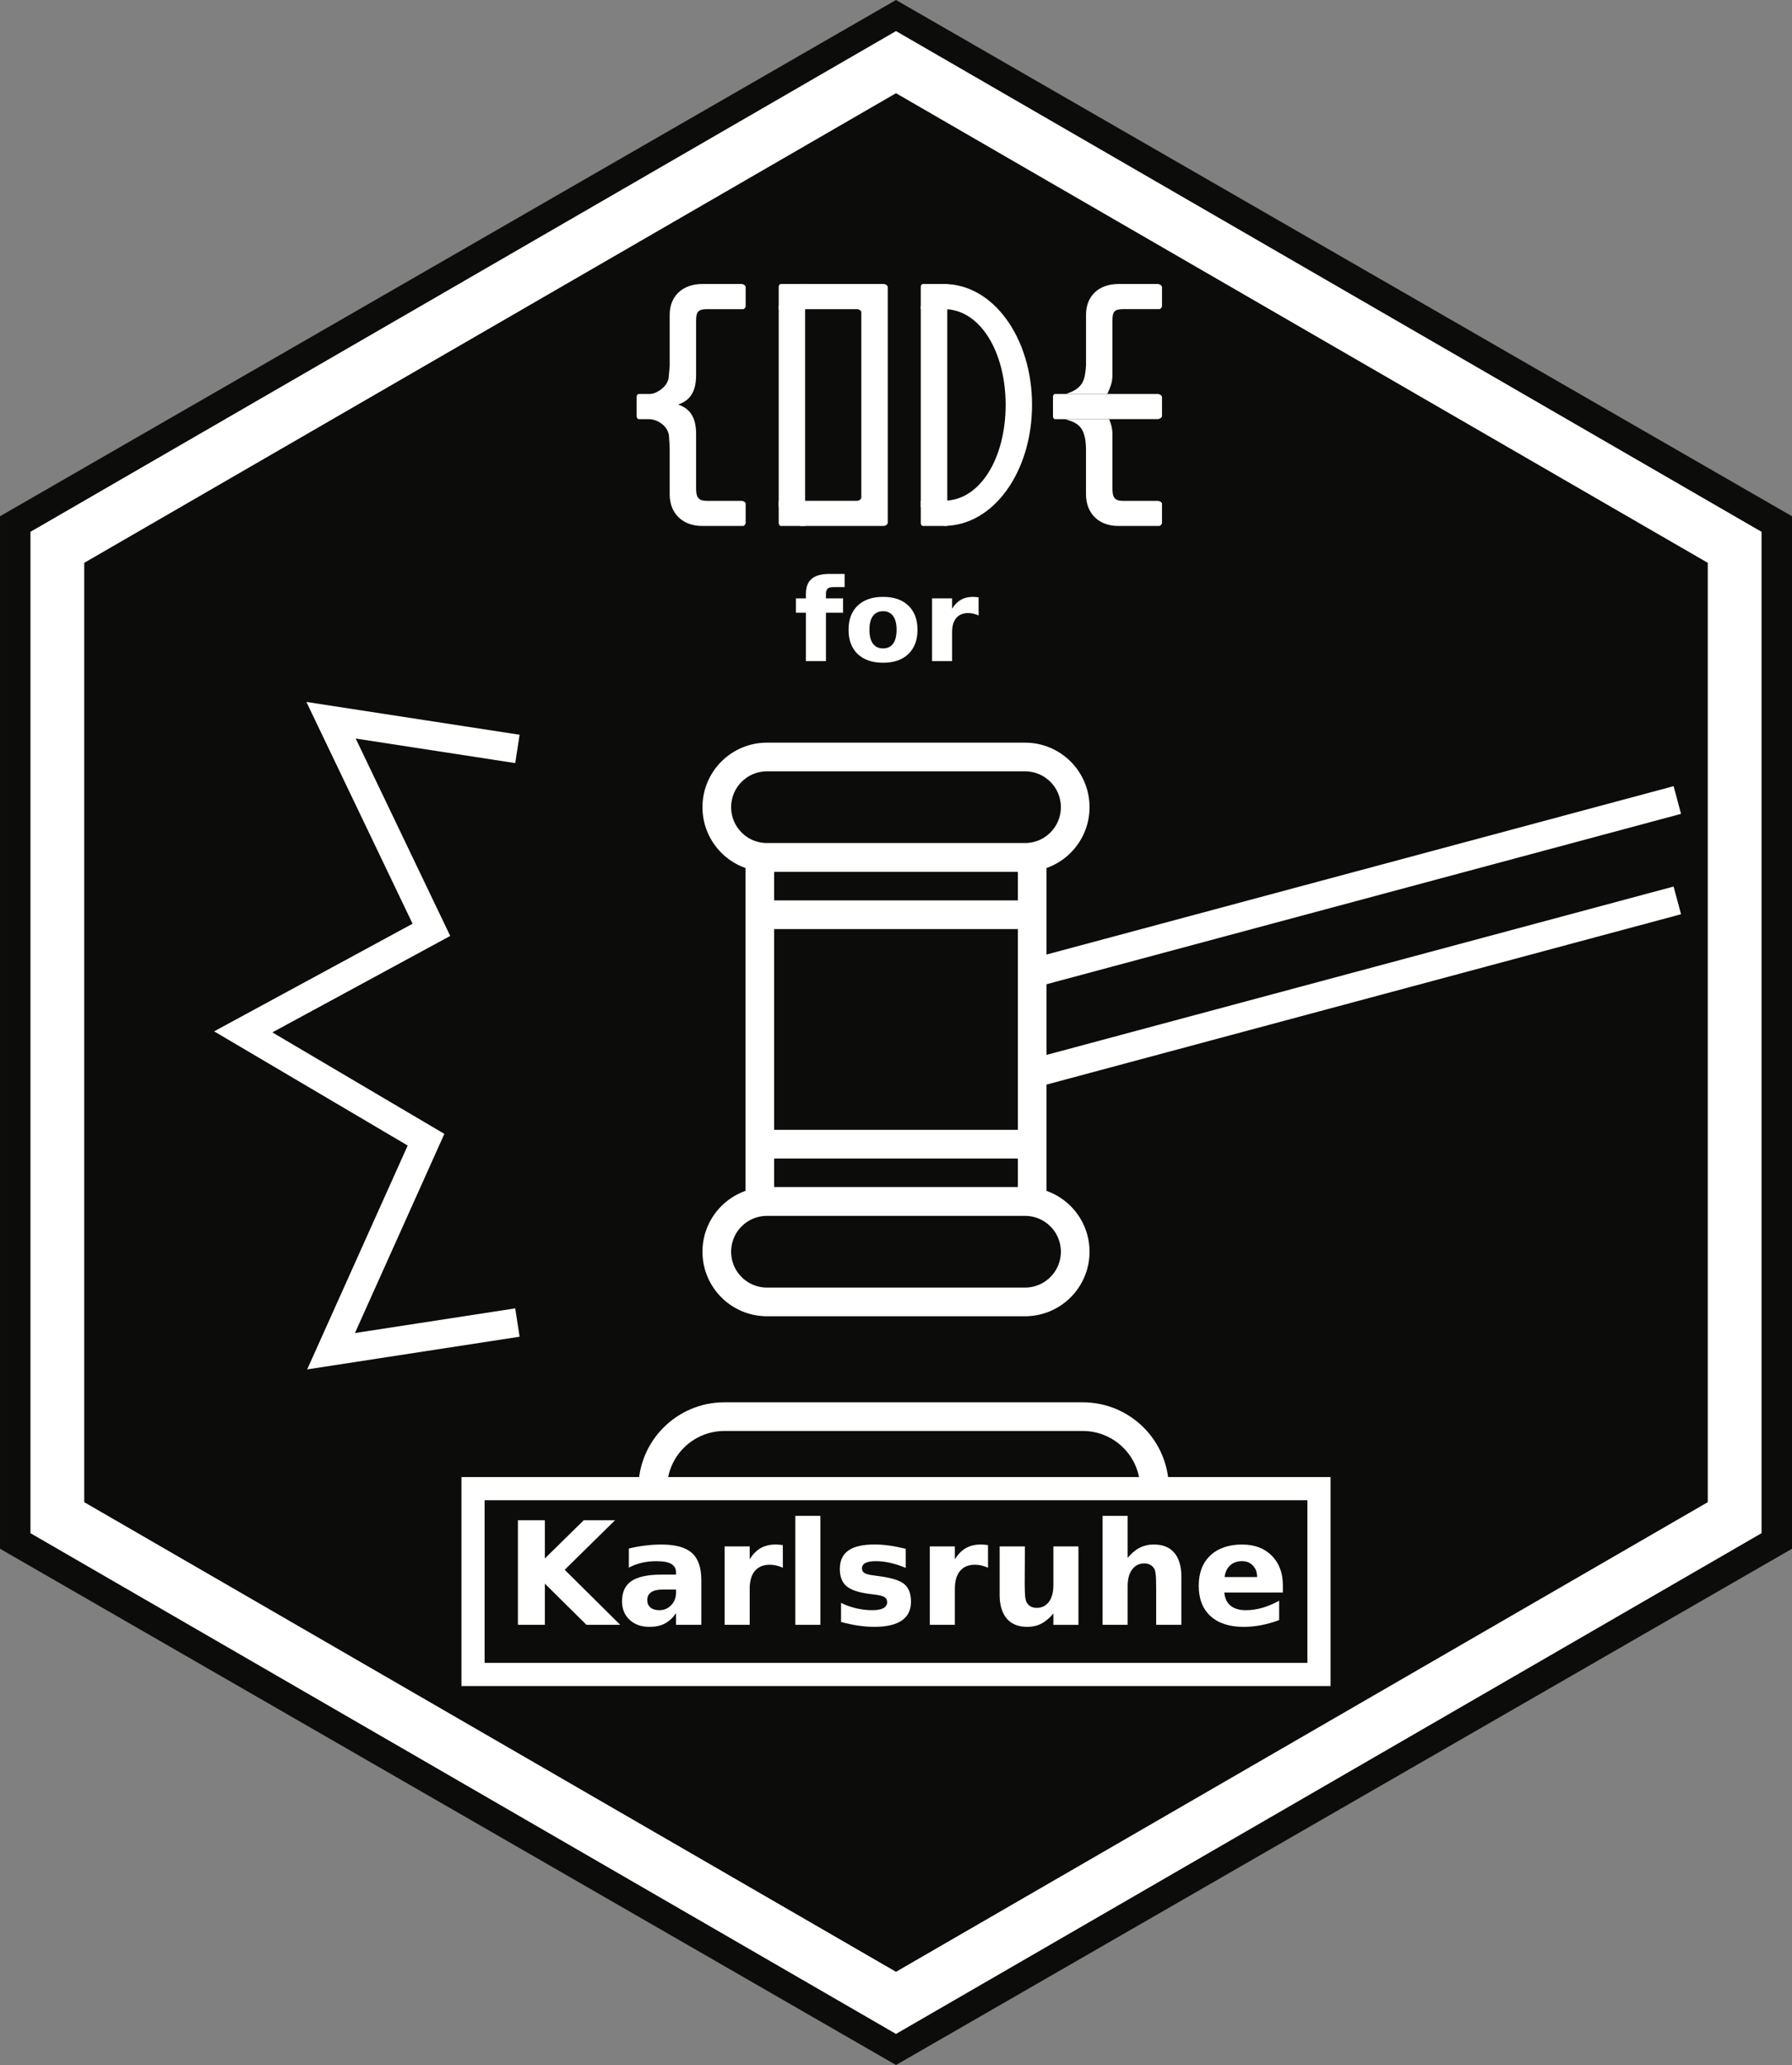 <?xml version="1.0" encoding="UTF-8" standalone="no"?>
<svg
   xmlns:dc="http://purl.org/dc/elements/1.1/"
   xmlns:cc="http://creativecommons.org/ns#"
   xmlns:rdf="http://www.w3.org/1999/02/22-rdf-syntax-ns#"
   xmlns:svg="http://www.w3.org/2000/svg"
   xmlns="http://www.w3.org/2000/svg"
   xmlns:sodipodi="http://sodipodi.sourceforge.net/DTD/sodipodi-0.dtd"
   xmlns:inkscape="http://www.inkscape.org/namespaces/inkscape"
   sodipodi:docname="CfKA Hexagon 3d.svg"
   viewBox="0 0 156.25 180.001"
   height="192.001"
   width="166.667"
   xml:space="preserve"
   inkscape:version="1.0beta2 (unknown)"
   version="1.1"
   id="svg4155"><rect x="0" y="0" width="156.25" height="180.001" fill="#808080" stroke="none"/><defs
     id="defs4159"><clipPath
       id="clipPath4177"
       clipPathUnits="userSpaceOnUse"><path
         inkscape:connector-curvature="0"
         id="path4179"
         d="M 30,21 H 168.001 V 177.001 H 30 Z" /></clipPath></defs><sodipodi:namedview
     inkscape:document-rotation="0"
     inkscape:snap-text-baseline="true"
     inkscape:current-layer="text4777-3-4"
     inkscape:window-maximized="1"
     inkscape:window-y="0"
     inkscape:window-x="0"
     inkscape:cy="92.781117"
     inkscape:cx="57.63668"
     inkscape:zoom="4.0588434"
     fit-margin-bottom="0"
     fit-margin-right="0"
     fit-margin-left="0"
     fit-margin-top="0"
     showgrid="false"
     id="namedview4157"
     inkscape:window-height="1025"
     inkscape:window-width="1920"
     inkscape:pageshadow="2"
     inkscape:pageopacity="0"
     guidetolerance="10"
     gridtolerance="10"
     objecttolerance="10"
     borderopacity="1"
     bordercolor="#666666"
     pagecolor="#ffffff" /><g
     transform="matrix(1.25,0,0,-1.25,-45.531,214.016)"
     inkscape:label="CfKA Hexagon"
     inkscape:groupmode="layer"
     id="g4163"><g
   inkscape:export-ydpi="299.99792"
   inkscape:export-xdpi="299.99792"
   transform="translate(161.425,63.212)"
   id="g4165"><path
     inkscape:connector-curvature="0"
     id="path4167"
     style="fill:#0c0c0b;fill-opacity:1;fill-rule:nonzero;stroke:none"
     d="M 0,0 -62.5,-36 -125,0 v 72.001 l 62.5,36 62.5,-36 z" /></g><g
   inkscape:export-ydpi="299.99792"
   inkscape:export-xdpi="299.99792"
   transform="translate(157.425,65.379)"
   id="g4169"><path
     inkscape:connector-curvature="0"
     id="path4171"
     style="fill:none;stroke:#ffffff;stroke-width:3.75;stroke-linecap:butt;stroke-linejoin:miter;stroke-miterlimit:10;stroke-dasharray:none;stroke-opacity:1"
     d="M 0,0 -58.5,-33.834 -117,0 V 67.667 L -58.5,101.5 0,67.667 Z" /></g><g
   inkscape:export-ydpi="299.99792"
   inkscape:export-xdpi="299.99792"
   transform="translate(81.955,67.425)"
   id="g4181"><path
     inkscape:connector-curvature="0"
     id="path4183"
     style="fill:#0c0c0b;fill-opacity:1;fill-rule:nonzero;stroke:#ffffff;stroke-width:2;stroke-linecap:butt;stroke-linejoin:miter;stroke-miterlimit:10;stroke-dasharray:none;stroke-opacity:1"
     d="m 0,0 v 0 c 0,2.762 2.239,5 5,5 h 25 c 2.761,0 5,-2.238 5,-5" /></g><path
   inkscape:export-ydpi="299.99792"
   inkscape:export-xdpi="299.99792"
   inkscape:connector-curvature="0"
   id="path4185"
   style="fill:#0c0c0b;fill-opacity:1;fill-rule:nonzero;stroke:#ffffff;stroke-width:1.616;stroke-linecap:butt;stroke-linejoin:miter;stroke-miterlimit:10;stroke-dasharray:none;stroke-opacity:1"
   d="M 128.43,54.446 H 69.42 v 12.958 h 59.01 z" /><g
   inkscape:export-ydpi="299.99792"
   inkscape:export-xdpi="299.99792"
   transform="translate(72.517,118.987)"
   id="g4221"><path
     inkscape:connector-curvature="0"
     id="path4223"
     style="fill:none;stroke:#ffffff;stroke-width:2;stroke-linecap:butt;stroke-linejoin:miter;stroke-miterlimit:10;stroke-dasharray:none;stroke-opacity:1"
     d="m 0,0 -13,2 7,-14.615 -13.125,-7.115 12.75,-7.52 L -13,-42 0,-40" /></g><g
   inkscape:export-ydpi="299.99792"
   inkscape:export-xdpi="299.99792"
   transform="translate(153.425,108.425)"
   id="g4225"><path
     inkscape:connector-curvature="0"
     id="path4227"
     style="fill:#0c0c0b;fill-opacity:1;fill-rule:nonzero;stroke:#ffffff;stroke-width:2;stroke-linecap:butt;stroke-linejoin:miter;stroke-miterlimit:10;stroke-dasharray:none;stroke-opacity:1"
     d="m 0,0 -52.155,-14 c -1.831,0 -3.845,1.771 -3.845,3.604 v 0.369 c 0,1.83 2.014,3.027 3.845,3.027 L 0,7" /></g><path
   inkscape:export-ydpi="299.99792"
   inkscape:export-xdpi="299.99792"
   inkscape:connector-curvature="0"
   id="path4229"
   style="fill:#0c0c0b;fill-opacity:1;fill-rule:nonzero;stroke:#ffffff;stroke-width:2;stroke-linecap:butt;stroke-linejoin:miter;stroke-miterlimit:10;stroke-dasharray:none;stroke-opacity:1"
   d="m 108.425,87.425 h -19 v 24 h 19 z" /><g
   inkscape:export-ydpi="299.99792"
   inkscape:export-xdpi="299.99792"
   transform="translate(111.425,114.925)"
   id="g4231"><path
     inkscape:connector-curvature="0"
     id="path4233"
     style="fill:#0c0c0b;fill-opacity:1;fill-rule:nonzero;stroke:none"
     d="m 0,0 c 0,-1.932 -1.567,-3.5 -3.5,-3.5 h -18 c -1.933,0 -3.5,1.568 -3.5,3.5 0,1.934 1.567,3.5 3.5,3.5 h 18 C -1.567,3.5 0,1.934 0,0" /></g><g
   inkscape:export-ydpi="299.99792"
   inkscape:export-xdpi="299.99792"
   transform="translate(111.425,114.925)"
   id="g4235"><path
     inkscape:connector-curvature="0"
     id="path4237"
     style="fill:none;stroke:#ffffff;stroke-width:2;stroke-linecap:butt;stroke-linejoin:miter;stroke-miterlimit:10;stroke-dasharray:none;stroke-opacity:1"
     d="m 0,0 c 0,-1.932 -1.567,-3.5 -3.5,-3.5 h -18 c -1.933,0 -3.5,1.568 -3.5,3.5 0,1.934 1.567,3.5 3.5,3.5 h 18 C -1.567,3.5 0,1.934 0,0 Z" /></g><g
   inkscape:export-ydpi="299.99792"
   inkscape:export-xdpi="299.99792"
   transform="translate(111.425,83.925)"
   id="g4239"><path
     inkscape:connector-curvature="0"
     id="path4241"
     style="fill:#0c0c0b;fill-opacity:1;fill-rule:nonzero;stroke:none"
     d="m 0,0 c 0,-1.932 -1.567,-3.5 -3.5,-3.5 h -18 c -1.933,0 -3.5,1.568 -3.5,3.5 0,1.934 1.567,3.5 3.5,3.5 h 18 C -1.567,3.5 0,1.934 0,0" /></g><g
   inkscape:export-ydpi="299.99792"
   inkscape:export-xdpi="299.99792"
   transform="translate(111.425,83.925)"
   id="g4243"><path
     inkscape:connector-curvature="0"
     id="path4245"
     style="fill:none;stroke:#ffffff;stroke-width:2;stroke-linecap:butt;stroke-linejoin:miter;stroke-miterlimit:10;stroke-dasharray:none;stroke-opacity:1"
     d="m 0,0 c 0,-1.932 -1.567,-3.5 -3.5,-3.5 h -18 c -1.933,0 -3.5,1.568 -3.5,3.5 0,1.934 1.567,3.5 3.5,3.5 h 18 C -1.567,3.5 0,1.934 0,0 Z" /></g><g
   inkscape:export-ydpi="299.99792"
   inkscape:export-xdpi="299.99792"
   transform="translate(89.425,91.425)"
   id="g4247"><path
     inkscape:connector-curvature="0"
     id="path4249"
     style="fill:none;stroke:#ffffff;stroke-width:2;stroke-linecap:butt;stroke-linejoin:miter;stroke-miterlimit:10;stroke-dasharray:none;stroke-opacity:1"
     d="M 0,0 H 19" /></g><g
   inkscape:export-ydpi="299.99792"
   inkscape:export-xdpi="299.99792"
   transform="translate(89.425,107.425)"
   id="g4251"><path
     inkscape:connector-curvature="0"
     id="path4253"
     style="fill:none;stroke:#ffffff;stroke-width:2;stroke-linecap:butt;stroke-linejoin:miter;stroke-miterlimit:10;stroke-dasharray:none;stroke-opacity:1"
     d="M 0,0 H 19" /></g><g
   inkscape:export-ydpi="299.99792"
   inkscape:export-xdpi="299.99792"
   transform="matrix(1.542,0,0,1.466,-53.727,-64.466)"
   id="g4857"><g
     id="g4271"
     transform="translate(93.69,146.208)"><path
       d="m 0,0 v -0.149 -9.418 h 0.788 0.22 0.187 V 0 Z"
       style="fill:#ffffff;fill-opacity:1;fill-rule:nonzero;stroke:none"
       id="path4273"
       inkscape:connector-curvature="0" /></g><g
     id="g4275"
     transform="translate(98.432,135.744)"><path
       d="M 0,0 C 0.084,0 0.191,0.075 0.191,0.155 V 11.361 C 0.191,11.442 0.084,11.51 0,11.51 h -3.734 c -0.081,0 -0.111,-0.032 -0.111,-0.075 v -0.223 -0.748 c 0,-0.081 0.03,-0.151 0.111,-0.151 h 2.539 c 0.084,0 0.19,-0.065 0.19,-0.146 V 1.35 c 0,-0.081 -0.106,-0.153 -0.19,-0.153 h -2.539 c -0.081,0 -0.111,-0.028 -0.111,-0.07 V 0.903 0.155 C -3.845,0.075 -3.815,0 -3.734,0 Z"
       style="fill:#ffffff;fill-opacity:1;fill-rule:nonzero;stroke:none"
       id="path4277"
       inkscape:connector-curvature="0" /></g><g
     id="g4279"
     transform="translate(100.117,146.208)"><path
       d="M 0,0 V -0.149 -9.567 H 1.005 1.198 V 0 Z"
       style="fill:#ffffff;fill-opacity:1;fill-rule:nonzero;stroke:none"
       id="path4281"
       inkscape:connector-curvature="0" /></g><g
     id="g4283"
     transform="translate(101.165,135.749)"><path
       d="m 0,0 v 1.197 c 1.645,0 2.791,2.043 2.791,4.557 0,2.511 -1.146,4.556 -2.791,4.556 v 1.194 c 2.243,0 3.985,-2.58 3.985,-5.75 C 3.985,2.581 2.243,0 0,0"
       style="fill:#ffffff;fill-opacity:1;fill-rule:nonzero;stroke:none"
       id="path4285"
       inkscape:connector-curvature="0" /></g><g
     id="g4287"
     transform="translate(88.758,139.426)"
     style="stroke-width:0.15;stroke-miterlimit:10;stroke-dasharray:none"><path
       d="m 0,0 v -1.647 -0.532 c 0,-0.894 0.572,-1.503 1.475,-1.503 h 0.254 0.733 0.862 c 0.043,0 0.113,0.075 0.113,0.155 v 0.898 c 0,0.08 -0.104,0.142 -0.188,0.142 H 2.392 1.953 1.683 c -0.387,0 -0.488,0.166 -0.488,0.608 v 0.261 1.439 0.878 c 0,0.9 -0.366,1.232 -0.814,1.396 0.448,0.161 0.814,0.494 0.814,1.393 v 0.624 1.581 0.374 c 0,0.434 0.086,0.564 0.488,0.564 H 2.02 2.447 3.324 c 0.043,0 0.113,0.07 0.113,0.151 v 0.897 c 0,0.081 -0.104,0.149 -0.188,0.149 H 2.531 1.856 1.475 C 0.572,7.828 0,7.241 0,6.367 V 5.898 3.944 c 0,0 -0.031,-0.45 -0.052,-0.602 -0.057,-0.405 -0.551,-0.75 -0.86,-0.746 H -1.38 c -0.083,0 -0.115,-0.063 -0.115,-0.146 V 1.553 c 0,-0.081 0.032,-0.154 0.115,-0.154 h 0.427 C -0.56,1.405 -0.066,1.077 -0.03,0.584 -0.018,0.442 0,0 0,0"
       style="fill:#ffffff;fill-opacity:1;fill-rule:nonzero;stroke:none;stroke-width:0.15;stroke-miterlimit:10;stroke-dasharray:none"
       id="path4289"
       inkscape:connector-curvature="0" /></g><g
     id="g4291"
     transform="translate(94.698,147.254)"><path
       d="m 0,0 h -0.424 -0.47 c -0.084,0 -0.114,-0.068 -0.114,-0.149 v -0.277 -0.62 -0.151 H -0.894 0 0.188 V -1.046 -0.149 0 Z"
       style="fill:#ffffff;fill-opacity:1;fill-rule:nonzero;stroke:none"
       id="path4293"
       inkscape:connector-curvature="0" /></g><g
     id="g4295"
     transform="translate(93.69,136.797)"><path
       d="M 0,0 V -0.424 -0.897 C 0,-0.978 0.03,-1.053 0.112,-1.053 H 0.387 1.008 1.195 V -0.897 0 0.143 H 1.008 0.112 0 Z"
       style="fill:#ffffff;fill-opacity:1;fill-rule:nonzero;stroke:none"
       id="path4297"
       inkscape:connector-curvature="0" /></g><g
     id="g4299"
     transform="translate(101.121,147.254)"><path
       d="m 0,0 h -0.421 -0.473 c -0.084,0 -0.111,-0.068 -0.111,-0.149 v -0.277 -0.62 -0.151 H -0.894 0 0.194 V -1.046 -0.149 0 Z"
       style="fill:#ffffff;fill-opacity:1;fill-rule:nonzero;stroke:none"
       id="path4301"
       inkscape:connector-curvature="0" /></g><g
     id="g4303"
     transform="translate(100.117,136.797)"><path
       d="M 0,0 V -0.424 -0.897 C 0,-0.978 0.027,-1.053 0.109,-1.053 H 0.384 1.005 1.198 V -0.897 0 0.143 H 1.005 0.109 0 Z"
       style="fill:#ffffff;fill-opacity:1;fill-rule:nonzero;stroke:none"
       id="path4305"
       inkscape:connector-curvature="0" /></g><g
     id="g4307"
     transform="translate(107.591,139.426)"><path
       d="M 0,0 V -1.647 -2.179 C 0,-3.073 0.563,-3.682 1.466,-3.682 H 1.72 2.453 3.316 c 0.04,0 0.121,0.075 0.121,0.155 v 0.898 c 0,0.08 -0.113,0.142 -0.197,0.142 H 2.383 1.944 1.674 c -0.387,0 -0.479,0.166 -0.479,0.608 v 0.261 1.439 0.878 c 0,0.288 -0.084,0.551 -0.15,0.7 H -0.96 C -0.409,1.25 -0.176,1.053 -0.061,0.575 -0.006,0.335 0,0 0,0"
       style="fill:#ffffff;fill-opacity:1;fill-rule:nonzero;stroke:none"
       id="path4309"
       inkscape:connector-curvature="0" /></g><g
     id="g4311"
     transform="translate(107.508,142.768)"><path
       d="m 0,0 c -0.115,-0.392 -0.375,-0.595 -0.836,-0.746 h 1.884 c 0.115,0.298 0.23,0.498 0.23,0.895 V 0.77 2.351 2.726 c 0,0.434 0.078,0.564 0.479,0.564 H 2.095 2.522 3.4 c 0.04,0 0.121,0.068 0.121,0.15 v 0.898 c 0,0.08 -0.112,0.148 -0.197,0.148 H 2.606 1.931 1.55 C 0.646,4.486 0.084,3.901 0.084,3.025 V 2.556 0.601 C 0.084,0.601 0.058,0.197 0,0"
       style="fill:#ffffff;fill-opacity:1;fill-rule:nonzero;stroke:none"
       id="path4313"
       inkscape:connector-curvature="0" /></g><g
     id="g4315"
     transform="translate(107.799,141.414)"><path
       d="m 0,0 c 0.303,-0.109 0.632,-0.288 0.836,-0.588 h 2.197 c 0.083,0 0.197,0.071 0.197,0.152 v 0.897 c 0,0.083 -0.114,0.148 -0.197,0.148 H 0.757 C 0.606,0.309 0.248,0.092 0,0"
       style="fill:#ffffff;fill-opacity:1;fill-rule:nonzero;stroke:none"
       id="path4317"
       inkscape:connector-curvature="0" /></g><g
     id="g4319"
     transform="translate(106.2,142.022)"><path
       d="m 0,0 c -0.081,0 -0.103,-0.065 -0.103,-0.146 v -0.897 c 0,-0.081 0.022,-0.154 0.103,-0.154 H 0.43 2.435 C 2.301,-0.895 1.968,-0.691 1.729,-0.598 1.977,-0.507 2.204,-0.298 2.355,0 H 0.47 Z"
       style="fill:#ffffff;fill-opacity:1;fill-rule:nonzero;stroke:none"
       id="path4321"
       inkscape:connector-curvature="0" /></g></g><g
   style="font-style:normal;font-variant:normal;font-weight:bold;font-stretch:normal;font-size:10px;line-height:1.25;font-family:sans-serif;-inkscape-font-specification:'sans-serif, Bold';font-variant-ligatures:normal;font-variant-caps:normal;font-variant-numeric:normal;font-feature-settings:normal;text-align:start;letter-spacing:0px;word-spacing:0px;writing-mode:lr-tb;text-anchor:start;fill:#ffffff;fill-opacity:1;stroke:none;stroke-width:0.75"
   id="text4777"
   transform="scale(1,-1)"
   aria-label="Karlsruhe"><path
     inkscape:connector-curvature="0"
     id="path887"
     d="m 72.552,-65.198 h 1.88 v 2.661 l 2.71,-2.661 h 2.183 l -3.511,3.452 3.872,3.838 h -2.354 l -2.9,-2.871 v 2.871 H 72.552 Z" /><path
     inkscape:connector-curvature="0"
     id="path889"
     d="m 82.674,-60.369 q -0.547,0 -0.825,0.186 -0.273,0.186 -0.273,0.547 0,0.332 0.22,0.522 0.225,0.186 0.62,0.186 0.493,0 0.83,-0.352 0.337,-0.356 0.337,-0.889 v -0.2 z m 2.671,-0.659 v 3.12 h -1.763 v -0.811 q -0.352,0.498 -0.791,0.728 -0.439,0.225 -1.069,0.225 -0.85,0 -1.382,-0.493 -0.527,-0.498 -0.527,-1.289 0,-0.962 0.659,-1.411 0.664,-0.449 2.08,-0.449 h 1.03 v -0.137 q 0,-0.415 -0.327,-0.605 -0.327,-0.195 -1.021,-0.195 -0.562,0 -1.045,0.112 -0.483,0.112 -0.898,0.337 v -1.333 q 0.562,-0.137 1.128,-0.205 0.566,-0.073 1.133,-0.073 1.479,0 2.134,0.586 0.659,0.581 0.659,1.895 z" /><path
     inkscape:connector-curvature="0"
     id="path891"
     d="m 91.033,-61.888 q -0.229,-0.107 -0.459,-0.156 -0.225,-0.054 -0.454,-0.054 -0.674,0 -1.04,0.435 -0.361,0.43 -0.361,1.235 v 2.52 h -1.748 v -5.469 h 1.748 v 0.898 q 0.337,-0.537 0.771,-0.781 0.439,-0.249 1.05,-0.249 0.088,0 0.19,0.01 0.103,0.005 0.298,0.029 z" /><path
     inkscape:connector-curvature="0"
     id="path893"
     d="m 91.902,-65.506 h 1.748 v 7.598 h -1.748 z" /><path
     inkscape:connector-curvature="0"
     id="path895"
     d="m 99.602,-63.206 v 1.328 q -0.562,-0.234 -1.084,-0.352 -0.522,-0.117 -0.986,-0.117 -0.498,0 -0.742,0.127 -0.239,0.122 -0.239,0.381 0,0.21 0.181,0.322 0.186,0.112 0.659,0.166 l 0.308,0.044 q 1.343,0.171 1.807,0.562 0.464,0.391 0.464,1.226 0,0.874 -0.645,1.313 -0.645,0.439 -1.924,0.439 -0.542,0 -1.123,-0.088 -0.576,-0.083 -1.187,-0.254 v -1.328 q 0.522,0.254 1.069,0.381 0.552,0.127 1.118,0.127 0.513,0 0.771,-0.142 0.259,-0.142 0.259,-0.42 0,-0.234 -0.181,-0.347 -0.176,-0.117 -0.708,-0.181 l -0.308,-0.039 q -1.167,-0.146 -1.636,-0.542 -0.469,-0.396 -0.469,-1.201 0,-0.869 0.596,-1.289 0.596,-0.42 1.826,-0.42 0.483,0 1.016,0.073 0.532,0.073 1.157,0.229 z" /><path
     inkscape:connector-curvature="0"
     id="path897"
     d="m 105.345,-61.888 q -0.229,-0.107 -0.459,-0.156 -0.225,-0.054 -0.454,-0.054 -0.674,0 -1.04,0.435 -0.361,0.43 -0.361,1.235 v 2.52 h -1.748 v -5.469 h 1.748 v 0.898 q 0.337,-0.537 0.771,-0.781 0.439,-0.249 1.05,-0.249 0.088,0 0.19,0.01 0.103,0.005 0.298,0.029 z" /><path
     inkscape:connector-curvature="0"
     id="path899"
     d="m 106.155,-60.037 v -3.34 h 1.758 v 0.547 q 0,0.444 -0.005,1.118 -0.005,0.669 -0.005,0.894 0,0.659 0.034,0.952 0.034,0.288 0.117,0.42 0.107,0.171 0.278,0.264 0.176,0.093 0.4,0.093 0.547,0 0.859,-0.42 0.312,-0.42 0.312,-1.167 v -2.7 h 1.748 v 5.469 h -1.748 v -0.791 q -0.396,0.479 -0.84,0.708 -0.439,0.225 -0.972,0.225 -0.947,0 -1.445,-0.581 -0.493,-0.581 -0.493,-1.689 z" /><path
     inkscape:connector-curvature="0"
     id="path901"
     d="m 118.831,-61.238 v 3.33 h -1.758 v -0.542 -1.997 q 0,-0.718 -0.034,-0.986 -0.029,-0.269 -0.107,-0.396 -0.103,-0.171 -0.278,-0.264 -0.176,-0.098 -0.4,-0.098 -0.547,0 -0.859,0.425 -0.312,0.42 -0.312,1.167 v 2.69 h -1.748 v -7.598 h 1.748 v 2.93 q 0.396,-0.479 0.84,-0.703 0.444,-0.229 0.981,-0.229 0.947,0 1.436,0.581 0.493,0.581 0.493,1.689 z" /><path
     inkscape:connector-curvature="0"
     id="path903"
     d="m 125.911,-60.657 v 0.498 h -4.087 q 0.064,0.615 0.444,0.923 0.381,0.308 1.064,0.308 0.552,0 1.128,-0.161 0.581,-0.166 1.191,-0.498 v 1.348 q -0.62,0.234 -1.24,0.352 -0.62,0.122 -1.24,0.122 -1.484,0 -2.31,-0.752 -0.82,-0.757 -0.82,-2.119 0,-1.338 0.806,-2.104 0.811,-0.767 2.227,-0.767 1.289,0 2.061,0.776 0.776,0.776 0.776,2.075 z m -1.797,-0.581 q 0,-0.498 -0.293,-0.801 -0.288,-0.308 -0.757,-0.308 -0.508,0 -0.825,0.288 -0.317,0.283 -0.396,0.82 z" /></g>

<g
   style="font-style:normal;font-variant:normal;font-weight:bold;font-stretch:normal;font-size:8px;line-height:1.25;font-family:sans-serif;-inkscape-font-specification:'sans-serif, Bold';font-variant-ligatures:normal;font-variant-caps:normal;font-variant-numeric:normal;font-feature-settings:normal;text-align:start;letter-spacing:0px;word-spacing:0px;writing-mode:lr-tb;text-anchor:start;fill:#ffffff;fill-opacity:1;stroke:none;stroke-width:0.75"
   id="text4777-3-4"
   transform="scale(1,-1)"
   aria-label="for"><path
     inkscape:connector-curvature="0"
     id="path906"
     d="m 95.342,-131.189 v 0.918 h -0.773 q -0.297,0 -0.414,0.109 -0.117,0.105 -0.117,0.371 v 0.305 h 1.195 v 1 h -1.195 v 3.375 h -1.398 v -3.375 h -0.695 v -1 h 0.695 v -0.305 q 0,-0.715 0.398,-1.055 0.398,-0.344 1.234,-0.344 z" /><path
     inkscape:connector-curvature="0"
     id="path908"
     d="m 98.025,-128.591 q -0.465,0 -0.711,0.336 -0.242,0.332 -0.242,0.961 0,0.629 0.242,0.965 0.246,0.332 0.711,0.332 0.457,0 0.699,-0.332 0.242,-0.336 0.242,-0.965 0,-0.629 -0.242,-0.961 -0.242,-0.336 -0.699,-0.336 z m 0,-1 q 1.129,0 1.762,0.609 0.637,0.609 0.637,1.688 0,1.078 -0.637,1.688 -0.633,0.609 -1.762,0.609 -1.133,0 -1.773,-0.609 -0.637,-0.609 -0.637,-1.688 0,-1.078 0.637,-1.688 0.641,-0.609 1.773,-0.609 z" /><path
     inkscape:connector-curvature="0"
     id="path910"
     d="m 104.689,-128.294 q -0.184,-0.086 -0.367,-0.125 -0.18,-0.043 -0.363,-0.043 -0.539,0 -0.832,0.348 -0.289,0.344 -0.289,0.988 v 2.016 h -1.398 v -4.375 h 1.398 v 0.719 q 0.27,-0.43 0.617,-0.625 0.352,-0.199 0.84,-0.199 0.07,0 0.152,0.008 0.082,0.004 0.238,0.023 z" /></g>

</g></svg>
